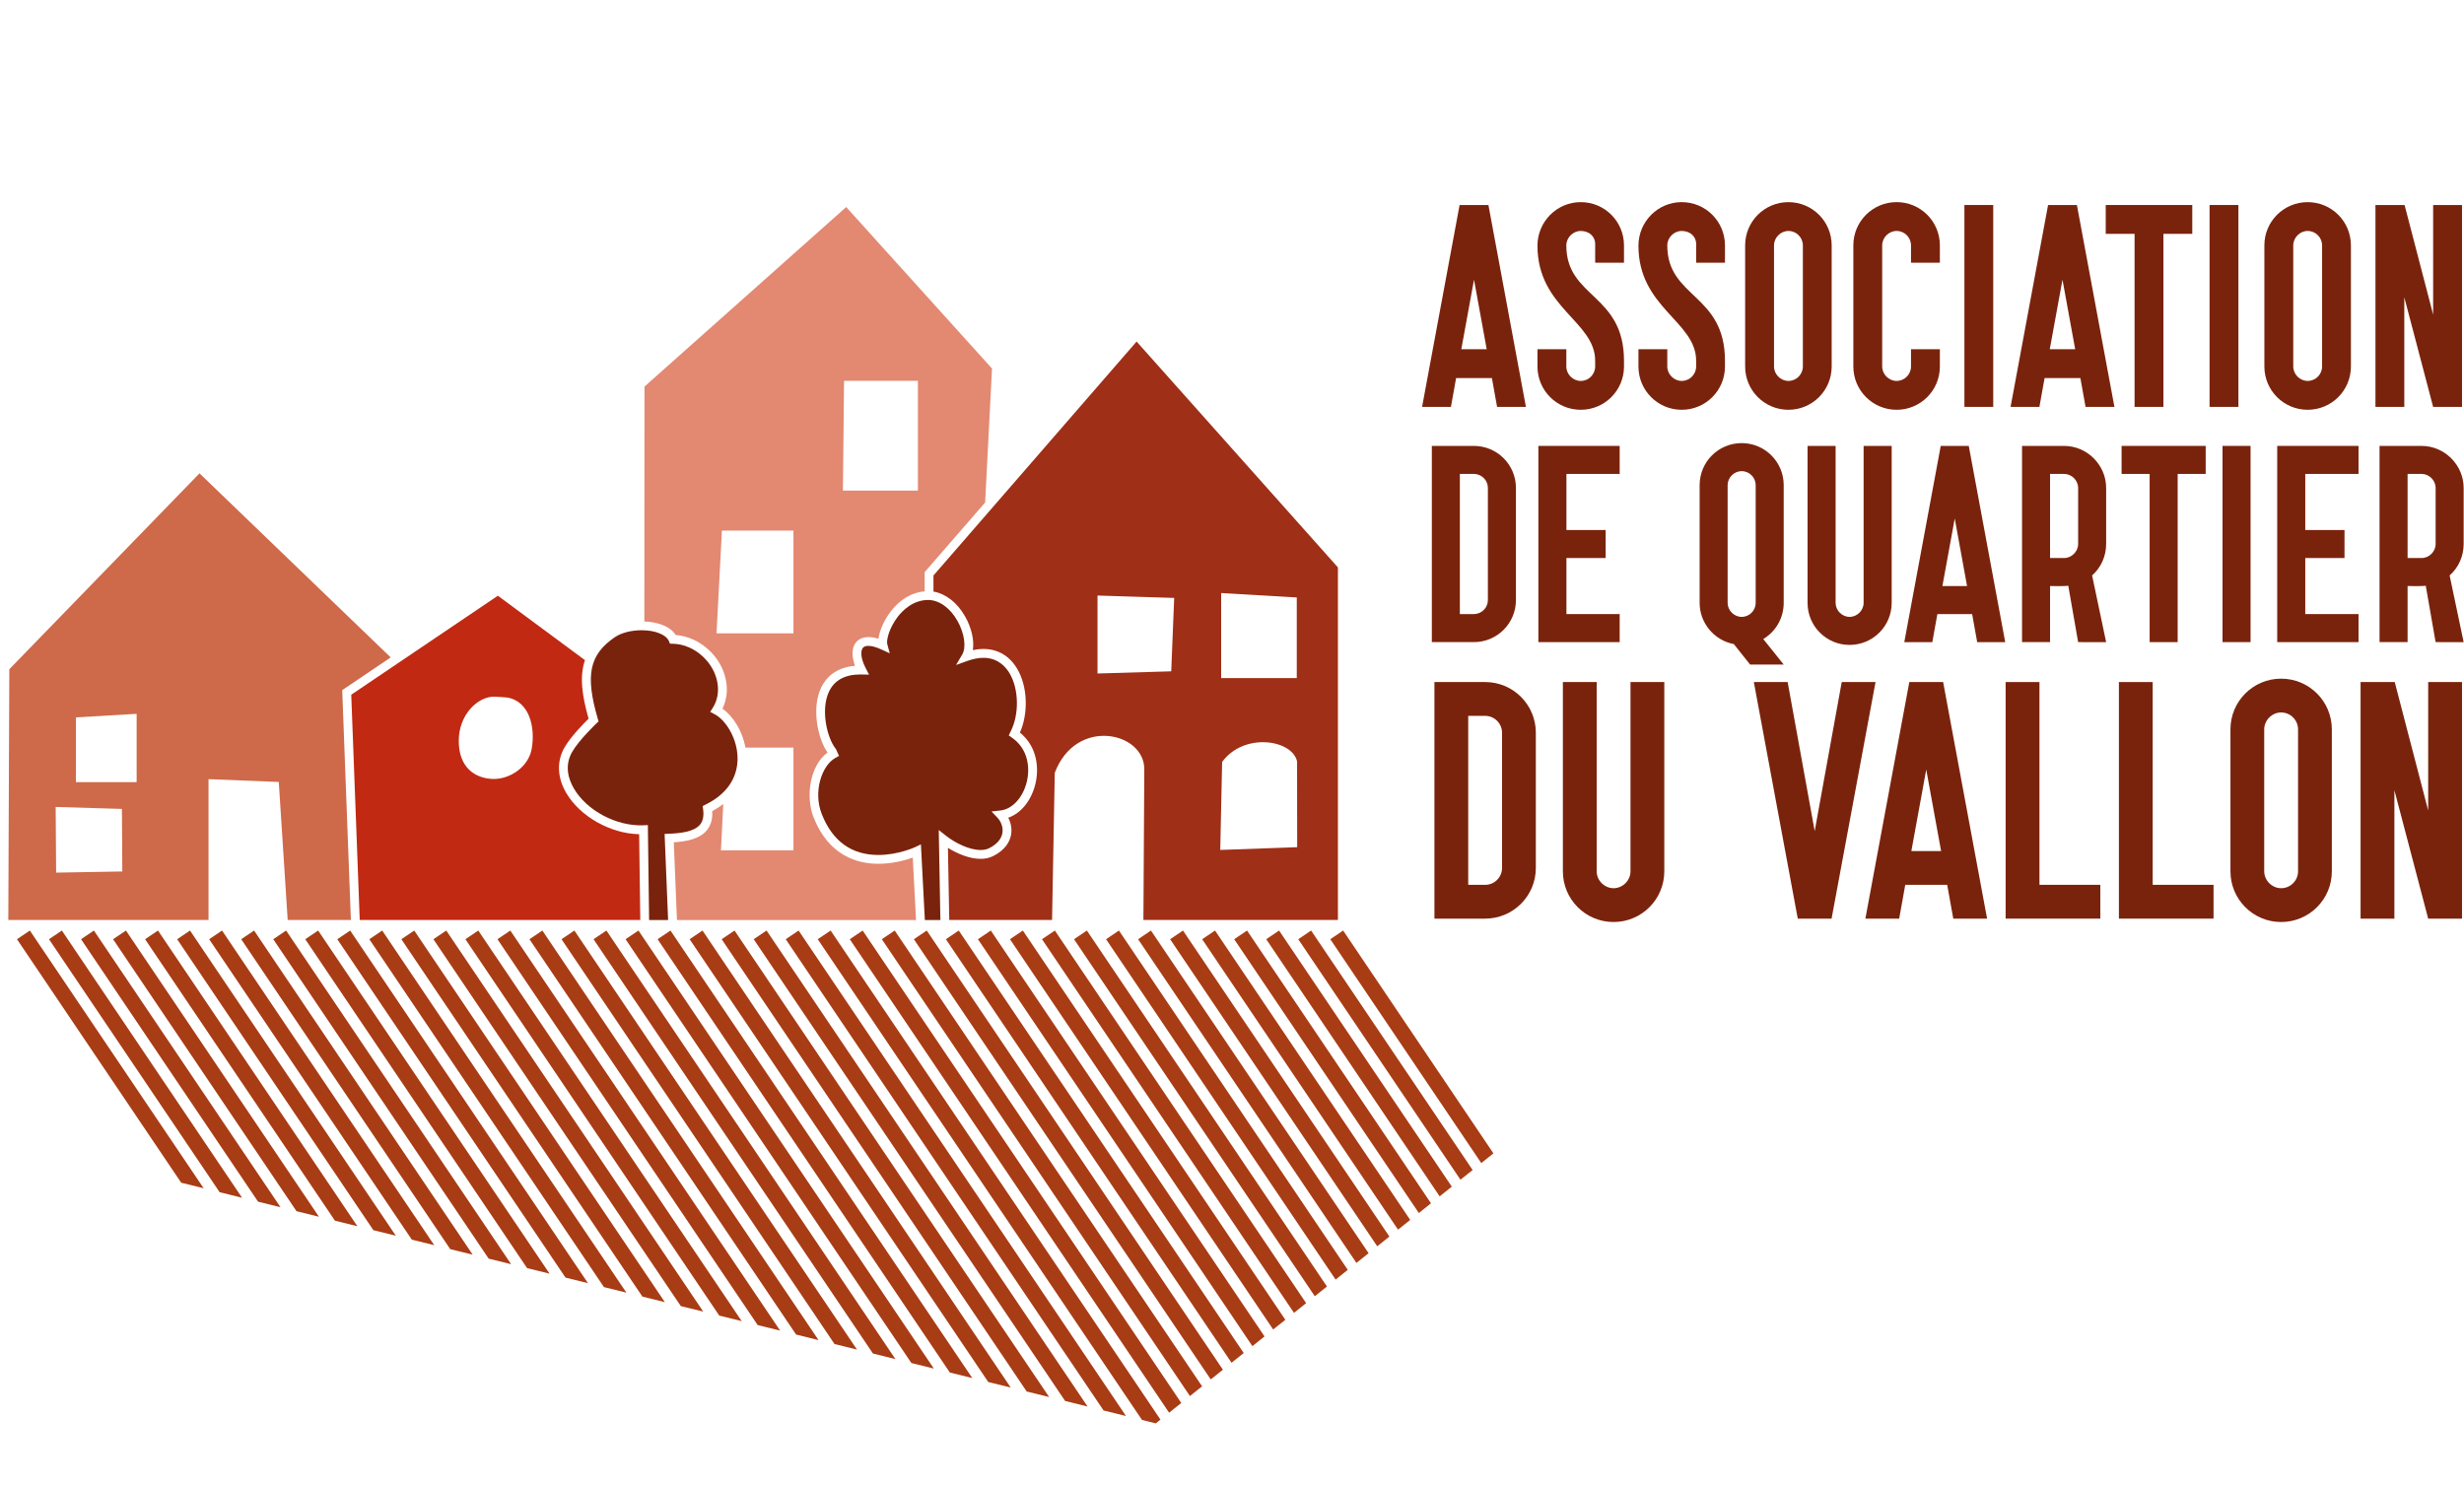 <?xml version="1.0" encoding="utf-8"?>
<!-- Generator: Adobe Illustrator 21.1.0, SVG Export Plug-In . SVG Version: 6.00 Build 0)  -->
<svg version="1.1" xmlns="http://www.w3.org/2000/svg" xmlns:xlink="http://www.w3.org/1999/xlink" x="0px" y="0px"
	 viewBox="0 0 286.953 172.953" enable-background="new 0 0 286.953 172.953" xml:space="preserve">
<g id="texte">
	<g>
		<path fill="#7A230C" d="M174.348,47.396l-0.604-3.359h-4.168l-0.604,3.359h-3.359l4.369-23.516h3.357l4.367,23.516H174.348z
			 M171.661,32.579l-1.479,8.097h2.957L171.661,32.579z"/>
		<path fill="#7A230C" d="M184.092,47.733c-2.79,0-5.041-2.254-5.041-5.042v-2.014h3.36v2.014c0,0.906,0.772,1.68,1.681,1.68
			c0.941,0,1.678-0.774,1.678-1.68v-0.67c0-4.605-6.719-6.147-6.719-13.406c0-2.788,2.251-5.071,5.041-5.071
			c2.788,0,5.036,2.25,5.036,5.041V30.6h-3.358v-2.185c0-0.908-0.735-1.513-1.678-1.513c-0.906,0-1.681,0.771-1.681,1.683
			c0,6.147,6.717,5.607,6.717,13.437v0.67C189.128,45.479,186.88,47.733,184.092,47.733"/>
		<path fill="#7A230C" d="M195.848,47.733c-2.787,0-5.037-2.254-5.037-5.042v-2.014h3.358v2.014c0,0.906,0.772,1.68,1.679,1.68
			c0.94,0,1.682-0.774,1.682-1.68v-0.67c0-4.605-6.719-6.147-6.719-13.406c0-2.788,2.25-5.071,5.037-5.071
			c2.791,0,5.039,2.25,5.039,5.041V30.6h-3.357v-2.185c0-0.908-0.74-1.513-1.682-1.513c-0.906,0-1.679,0.771-1.679,1.683
			c0,6.147,6.718,5.607,6.718,13.437v0.67C200.887,45.479,198.639,47.733,195.848,47.733"/>
		<path fill="#7A230C" d="M208.277,47.732c-2.789,0-5.041-2.252-5.041-5.041V28.583c0-2.789,2.252-5.038,5.041-5.038
			c2.789,0,5.037,2.25,5.037,5.038v14.108C213.314,45.479,211.066,47.732,208.277,47.732 M209.958,28.583
			c0-0.909-0.737-1.681-1.681-1.681c-0.907,0-1.678,0.772-1.678,1.681v14.108c0,0.906,0.771,1.68,1.678,1.68
			c0.941,0,1.681-0.774,1.681-1.68V28.583z"/>
		<path fill="#7A230C" d="M220.875,47.733c-2.788,0-5.038-2.254-5.038-5.042V28.584c0-2.79,2.25-5.041,5.038-5.041
			c2.792,0,5.039,2.25,5.039,5.041v2.015h-3.361v-2.015c0-0.912-0.736-1.683-1.678-1.683c-0.908,0-1.68,0.771-1.68,1.683v14.107
			c0,0.906,0.771,1.68,1.68,1.68c0.939,0,1.678-0.774,1.678-1.68v-2.014h3.361v2.014C225.914,45.479,223.667,47.733,220.875,47.733"
			/>
		<rect x="228.771" y="23.879" fill="#7A230C" width="3.357" height="23.516"/>
		<path fill="#7A230C" d="M242.881,47.396l-0.605-3.359h-4.166l-0.604,3.359h-3.358l4.367-23.516h3.358l4.368,23.516H242.881z
			 M240.193,32.579l-1.479,8.097h2.957L240.193,32.579z"/>
		<polygon fill="#7A230C" points="251.947,27.239 251.947,47.396 248.589,47.396 248.589,27.239 245.229,27.239 245.229,23.88 
			255.309,23.88 255.309,27.239 		"/>
		<rect x="257.322" y="23.879" fill="#7A230C" width="3.359" height="23.516"/>
		<path fill="#7A230C" d="M268.746,47.732c-2.79,0-5.041-2.252-5.041-5.041V28.583c0-2.789,2.251-5.038,5.041-5.038
			c2.789,0,5.038,2.25,5.038,5.038v14.108C273.784,45.479,271.535,47.732,268.746,47.732 M270.426,28.583
			c0-0.909-0.738-1.681-1.68-1.681c-0.907,0-1.678,0.772-1.678,1.681v14.108c0,0.906,0.77,1.68,1.678,1.68
			c0.941,0,1.68-0.774,1.68-1.68V28.583z"/>
		<polygon fill="#7A230C" points="283.359,47.396 280,34.627 280,47.396 276.641,47.396 276.641,23.879 280.033,23.879 
			283.359,36.643 283.359,23.879 286.721,23.879 286.721,47.396 		"/>
		<path fill="#7A230C" d="M171.645,74.795h-4.896V51.94h4.896c2.711,0,4.898,2.188,4.898,4.896v13.062
			C176.543,72.605,174.354,74.795,171.645,74.795 M173.277,56.836c0-0.883-0.719-1.632-1.633-1.632h-1.631v16.324h1.631
			c0.914,0,1.633-0.748,1.633-1.63V56.836z"/>
		<polygon fill="#7A230C" points="179.157,74.795 179.157,51.94 188.625,51.94 188.625,55.204 182.423,55.204 182.423,61.736 
			186.993,61.736 186.993,65 182.423,65 182.423,71.528 188.625,71.528 188.625,74.795 		"/>
		<path fill="#7A230C" d="M203.811,77.405l-1.895-2.384c-2.254-0.422-3.98-2.416-3.98-4.798V56.509c0-2.708,2.185-4.896,4.895-4.896
			c2.709,0,4.896,2.188,4.896,4.896v13.714c0,1.794-0.947,3.36-2.383,4.212l2.383,2.97H203.811z M204.464,56.509
			c0-0.879-0.722-1.63-1.634-1.63c-0.885,0-1.633,0.75-1.633,1.63v13.714c0,0.882,0.748,1.632,1.633,1.632
			c0.912,0,1.634-0.75,1.634-1.632V56.509z"/>
		<path fill="#7A230C" d="M215.4,75.121c-2.707,0-4.895-2.188-4.895-4.897V51.94h3.267v18.283c0,0.883,0.748,1.632,1.629,1.632
			c0.883,0,1.633-0.75,1.633-1.632V51.94h3.268v18.283C220.301,72.933,218.109,75.121,215.4,75.121"/>
		<path fill="#7A230C" d="M230.26,74.796l-0.589-3.268h-4.048l-0.589,3.268h-3.263l4.244-22.856h3.264l4.244,22.856H230.26z
			 M227.646,60.395l-1.438,7.87h2.873L227.646,60.395z"/>
		<path fill="#7A230C" d="M242.016,74.795l-1.142-6.531l0.03-0.032c-0.719,0.063-1.438,0.032-2.157,0.032v6.531h-3.263V51.94h4.896
			c2.678,0,4.898,2.22,4.898,4.896v6.531c0,1.404-0.59,2.744-1.635,3.661l1.635,7.768L242.016,74.795L242.016,74.795z
			 M242.016,56.836c0-0.883-0.752-1.632-1.634-1.632h-1.635V65h1.635c0.882,0,1.634-0.753,1.634-1.633V56.836z"/>
		<polygon fill="#7A230C" points="253.607,55.204 253.607,74.795 250.343,74.795 250.343,55.204 247.077,55.204 247.077,51.94 
			256.872,51.94 256.872,55.204 		"/>
		<rect x="258.831" y="51.94" fill="#7A230C" width="3.267" height="22.855"/>
		<polygon fill="#7A230C" points="265.2,74.795 265.2,51.94 274.67,51.94 274.67,55.204 268.467,55.204 268.467,61.736 
			273.037,61.736 273.037,65 268.467,65 268.467,71.528 274.67,71.528 274.67,74.795 		"/>
		<path fill="#7A230C" d="M283.648,74.795l-1.143-6.531l0.033-0.032c-0.717,0.063-1.438,0.032-2.155,0.032v6.531h-3.266V51.94h4.899
			c2.678,0,4.896,2.22,4.896,4.896v6.531c0,1.404-0.586,2.744-1.632,3.661l1.632,7.768L283.648,74.795L283.648,74.795z
			 M283.648,56.836c0-0.883-0.75-1.632-1.629-1.632h-1.636V65h1.636c0.879,0,1.629-0.753,1.629-1.633V56.836z"/>
		<path fill="#7A230C" d="M172.956,107.003h-5.905V79.445h5.905c3.265,0,5.905,2.639,5.905,5.906V101.1
			C178.861,104.364,176.221,107.003,172.956,107.003 M174.926,85.352c0-1.064-0.865-1.968-1.97-1.968h-1.97v19.685h1.97
			c1.105,0,1.97-0.905,1.97-1.967V85.352z"/>
		<path fill="#7A230C" d="M187.914,107.398c-3.266,0-5.904-2.639-5.904-5.904V79.446h3.936v22.048c0,1.061,0.906,1.966,1.97,1.966
			c1.064,0,1.969-0.905,1.969-1.966V79.446h3.937v22.048C193.818,104.761,191.182,107.398,187.914,107.398"/>
		<polygon fill="#7A230C" points="213.303,107.003 209.365,107.003 204.248,79.446 208.186,79.446 211.336,96.809 214.484,79.446 
			218.422,79.446 		"/>
		<path fill="#7A230C" d="M227.475,107.003l-0.709-3.938h-4.882l-0.709,3.938h-3.936l5.117-27.557h3.938l5.118,27.557H227.475z
			 M224.326,89.641l-1.733,9.49h3.464L224.326,89.641z"/>
		<polygon fill="#7A230C" points="233.573,107.003 233.573,79.446 237.512,79.446 237.512,103.066 244.6,103.066 244.6,107.003 		
			"/>
		<polygon fill="#7A230C" points="246.764,107.003 246.764,79.446 250.699,79.446 250.699,103.066 257.785,103.066 257.785,107.003 
					"/>
		<path fill="#7A230C" d="M265.656,107.398c-3.266,0-5.902-2.639-5.902-5.904V84.956c0-3.265,2.637-5.905,5.902-5.905
			c3.268,0,5.906,2.641,5.906,5.905v16.538C271.562,104.761,268.924,107.398,265.656,107.398 M267.627,84.956
			c0-1.061-0.867-1.968-1.971-1.968c-1.061,0-1.969,0.907-1.969,1.968v16.538c0,1.061,0.908,1.966,1.969,1.966
			c1.103,0,1.971-0.905,1.971-1.966V84.956z"/>
		<polygon fill="#7A230C" points="282.782,107.003 278.846,92.042 278.846,107.003 274.909,107.003 274.909,79.446 278.886,79.446 
			282.782,94.407 282.782,79.446 286.721,79.446 286.721,107.003 		"/>
	</g>
</g>
<g id="ombre">
	<polygon fill="#A83C15" points="117.705,161.623 81.812,108.391 80.314,109.402 115.09,160.979 	"/>
	<polygon fill="#A83C15" points="149.687,153.729 119.118,108.391 117.619,109.402 148.271,154.861 	"/>
	<polygon fill="#A83C15" points="144.841,157.605 111.655,108.391 110.157,109.402 143.424,158.736 	"/>
	<polygon fill="#A83C15" points="137.57,163.42 100.463,108.391 98.965,109.402 136.153,164.555 	"/>
	<polygon fill="#A83C15" points="147.264,155.668 115.387,108.391 113.889,109.402 145.85,156.799 	"/>
	<polygon fill="#A83C15" points="142.417,159.545 107.926,108.391 106.428,109.402 141.001,160.678 	"/>
	<polygon fill="#A83C15" points="122.18,162.729 85.542,108.391 84.044,109.402 119.566,162.083 	"/>
	<polygon fill="#A83C15" points="134.6,165.796 135.146,165.361 96.733,108.391 95.234,109.402 132.994,165.398 	"/>
	<polygon fill="#A83C15" points="126.656,163.834 89.272,108.391 87.774,109.402 124.042,163.187 	"/>
	<polygon fill="#A83C15" points="131.131,164.939 93.004,108.391 91.505,109.402 128.518,164.293 	"/>
	<polygon fill="#A83C15" points="139.993,161.482 104.195,108.391 102.697,109.402 138.577,162.615 	"/>
	<polygon fill="#A83C15" points="166.65,140.161 145.229,108.391 143.732,109.402 165.236,141.294 	"/>
	<polygon fill="#A83C15" points="169.074,138.223 148.959,108.391 147.462,109.402 167.66,139.354 	"/>
	<polygon fill="#A83C15" points="164.229,142.098 141.499,108.391 140.002,109.402 162.812,143.23 	"/>
	<polygon fill="#A83C15" points="173.922,134.346 156.421,108.391 154.924,109.402 172.507,135.479 	"/>
	<polygon fill="#A83C15" points="171.5,136.286 152.689,108.391 151.193,109.402 170.083,137.416 	"/>
	<polygon fill="#A83C15" points="154.533,149.854 126.576,108.391 125.079,109.402 153.117,150.984 	"/>
	<polygon fill="#A83C15" points="152.109,151.791 122.847,108.391 121.349,109.402 150.695,152.925 	"/>
	<polygon fill="#A83C15" points="156.957,147.915 130.309,108.391 128.81,109.402 155.542,149.046 	"/>
	<polygon fill="#A83C15" points="161.805,144.037 137.769,108.391 136.271,109.402 160.391,145.169 	"/>
	<polygon fill="#A83C15" points="159.383,145.975 134.038,108.391 132.542,109.402 157.967,147.109 	"/>
	<polygon fill="#A83C15" points="99.804,157.201 66.891,108.391 65.393,109.402 97.188,156.557 	"/>
	<polygon fill="#A83C15" points="64,148.357 37.049,108.391 35.55,109.402 61.384,147.713 	"/>
	<polygon fill="#A83C15" points="50.572,145.042 25.858,108.391 24.359,109.402 47.958,144.396 	"/>
	<polygon fill="#A83C15" points="41.619,142.832 18.398,108.391 16.898,109.402 39.006,142.187 	"/>
	<polygon fill="#A83C15" points="55.049,146.146 29.589,108.391 28.091,109.402 52.435,145.503 	"/>
	<polygon fill="#A83C15" points="59.524,147.254 33.319,108.391 31.823,109.402 56.909,146.609 	"/>
	<polygon fill="#A83C15" points="46.095,143.937 22.128,108.391 20.63,109.402 43.481,143.292 	"/>
	<polygon fill="#A83C15" points="23.716,138.41 3.476,108.391 1.978,109.402 21.102,137.764 	"/>
	<polygon fill="#A83C15" points="28.191,139.516 7.205,108.391 5.706,109.402 25.577,138.87 	"/>
	<polygon fill="#A83C15" points="37.144,141.729 14.668,108.391 13.169,109.402 34.529,141.08 	"/>
	<polygon fill="#A83C15" points="32.668,140.62 10.936,108.391 9.438,109.402 30.052,139.973 	"/>
	<polygon fill="#A83C15" points="113.229,160.518 78.082,108.391 76.584,109.402 110.615,159.872 	"/>
	<polygon fill="#A83C15" points="95.327,156.098 63.162,108.391 61.663,109.402 92.712,155.45 	"/>
	<polygon fill="#A83C15" points="90.852,154.991 59.431,108.391 57.933,109.402 88.237,154.346 	"/>
	<polygon fill="#A83C15" points="104.278,158.309 70.622,108.391 69.123,109.402 101.664,157.662 	"/>
	<polygon fill="#A83C15" points="108.753,159.413 74.353,108.391 72.853,109.402 106.138,158.768 	"/>
	<polygon fill="#A83C15" points="81.9,152.779 51.971,108.391 50.473,109.402 79.286,152.136 	"/>
	<polygon fill="#A83C15" points="72.949,150.57 44.51,108.391 43.011,109.402 70.334,149.924 	"/>
	<polygon fill="#A83C15" points="77.426,151.674 48.24,108.391 46.742,109.402 74.811,151.029 	"/>
	<polygon fill="#A83C15" points="86.377,153.887 55.699,108.391 54.202,109.402 83.762,153.241 	"/>
	<polygon fill="#A83C15" points="68.473,149.463 40.78,108.391 39.282,109.402 65.859,148.818 	"/>
</g>
<g id="maison">
	<path fill="#E38871" d="M78.688,73.966c1.428,0.112,2.806,0.742,3.911,1.789c1.985,1.884,2.59,4.658,1.538,6.789
		c1.195,0.845,2.322,2.555,2.675,4.539h5.591v11.968H83.96l0.269-5.396c-0.393,0.299-0.82,0.576-1.287,0.83
		c0.06,0.91-0.154,1.662-0.635,2.238c-0.85,1.016-2.368,1.295-3.838,1.392l0.368,9.05h27.841l-0.379-7.272
		c-0.832,0.297-2.322,0.724-4,0.724c-2.469,0-5.782-0.938-7.549-5.401c-0.96-2.438-0.443-6.025,1.62-7.562
		c-1.101-1.557-1.914-5.149-0.731-7.582c0.518-1.068,1.618-2.327,3.937-2.516c-0.383-1.028-0.392-1.938-0.013-2.557
		c0.47-0.772,1.466-1.004,2.743-0.59c0.12-0.953,0.646-2.173,1.419-3.179c1.077-1.409,2.47-2.226,3.957-2.352v-1.845v-0.386
		l0.25-0.292l6.795-7.824l0.799-15.602L98.547,24.117l-23.489,20.91l-0.019,27.362C76.447,72.444,78.01,72.881,78.688,73.966
		 M98.298,44.357h8.6v12.786h-8.734L98.298,44.357z M84.073,61.802h8.33v11.97h-8.957L84.073,61.802z"/>
	<path fill="#CE694A" d="M24.285,107.163V90.756l8.18,0.329l1.038,16.078h7.36L39.876,80.96l-0.02-0.575l0.473-0.316l5.17-3.493
		l-22.265-21.44L1.085,77.953l-0.117,29.21H24.285z M8.845,83.563l7.068-0.415v7.956H8.845V83.563z M6.484,93.996l7.715,0.227
		l0.045,7.286l-7.708,0.136L6.484,93.996z"/>
	<path fill="#C12913" d="M41.895,107.163h32.671l-0.133-9.994c-3.345-0.062-6.897-2.069-8.497-4.817
		c-1.042-1.791-1.117-3.66-0.209-5.262c0.715-1.257,2.24-2.808,2.819-3.378c-0.771-2.708-1.072-4.925-0.423-6.816l-10.142-7.505
		L40.906,80.922L41.895,107.163z M57.52,81.149c0.141,0,1.396,0.077,1.534,0.099c2.621,0.422,3.309,3.511,2.867,5.975
		c-0.384,2.146-2.534,3.512-4.401,3.512c-0.279,0-0.552-0.024-0.817-0.07c-2.017-0.362-3.262-1.828-3.276-4.334
		C53.408,83.246,55.64,81.149,57.52,81.149"/>
	<path fill="#9F2F17" d="M132.366,39.784L108.71,67.033v1.875c1.429,0.246,2.765,1.284,3.676,2.882
		c0.768,1.345,1.086,2.801,0.91,3.939c2.209-0.477,4.031,0.293,5.141,2.135c1.232,2.039,1.358,5.169,0.341,7.467
		c2.022,1.639,2.26,4.161,1.786,6.048c-0.486,1.92-1.679,3.357-3.144,3.87c0.32,0.604,0.445,1.311,0.327,1.977
		c-0.127,0.724-0.596,1.748-2.104,2.5c-0.417,0.209-0.901,0.314-1.445,0.314c-1.303,0-2.72-0.605-3.803-1.278l0.153,8.401h11.973
		l0.315-17.14c2.455-6.524,10.41-4.788,10.427-0.447l-0.103,17.587h22.652v-41.07L132.366,39.784z M142.214,69.077l8.806,0.514
		v9.391h-8.806V69.077L142.214,69.077z M136.4,78.196l-8.586,0.254v-9.08l8.93,0.277L136.4,78.196z M142.108,99.002l0.219-10.25
		c2.548-3.481,8.175-2.601,8.728-0.062l0.012,9.992L142.108,99.002z"/>
</g>
<g id="arbres">
	<path fill="#7A230C" d="M69.709,84.027l-0.229,0.217c-0.021,0.019-2.06,1.953-2.856,3.355c-0.924,1.625-0.4,3.197,0.202,4.233
		c1.506,2.586,4.943,4.424,8.094,4.299l0.529-0.022l0.145,11.055h2.213l-0.409-10.027l0.515-0.022
		c1.311-0.054,2.906-0.22,3.603-1.052c0.354-0.427,0.475-1.017,0.366-1.806l-0.051-0.366l0.332-0.166
		c3.063-1.51,3.719-3.729,3.732-5.326c0.018-2.358-1.38-4.546-2.686-5.214l-0.503-0.262l0.306-0.474
		c1.124-1.762,0.651-4.261-1.124-5.942c-0.997-0.948-2.252-1.492-3.532-1.524l-0.329-0.008l-0.13-0.304
		c-0.324-0.752-1.598-1.26-3.173-1.26c-1.207,0-2.368,0.301-3.108,0.801c-2.982,2.03-3.485,4.429-1.995,9.519L69.709,84.027z"/>
	<path fill="#7A230C" d="M109.327,96.682l0.854,0.676c1.043,0.82,2.687,1.651,4.018,1.651c0.38,0,0.711-0.067,0.983-0.204
		c0.893-0.443,1.427-1.054,1.553-1.759c0.131-0.741-0.216-1.417-0.55-1.772l-0.715-0.754l1.03-0.112
		c1.375-0.149,2.605-1.468,3.065-3.282c0.418-1.654,0.187-3.889-1.712-5.199l-0.375-0.262l0.195-0.414
		c1.049-1.996,1-5.007-0.118-6.856c-0.488-0.808-1.41-1.771-3.023-1.771c-0.571,0-1.196,0.121-1.854,0.352l-1.337,0.481l0.72-1.223
		c0.493-0.839,0.255-2.491-0.567-3.932c-0.86-1.511-2.135-2.413-3.404-2.417c-1.772,0-2.983,1.235-3.549,1.97
		c-0.983,1.285-1.338,2.696-1.208,3.182l0.285,1.061l-0.997-0.458c-0.581-0.265-1.096-0.409-1.49-0.409
		c-0.506,0-0.645,0.228-0.692,0.304c-0.209,0.345-0.221,1.121,0.372,2.277l0.397,0.769l-1.017-0.018
		c-1.776,0-2.995,0.658-3.628,1.957c-1.033,2.131-0.245,5.416,0.733,6.657c0.098,0.127,0.148,0.26,0.183,0.356
		c0.006,0.026,0.017,0.049,0.027,0.075l0.209,0.438l-0.425,0.234c-1.584,0.875-2.62,3.932-1.584,6.556
		c1.246,3.153,3.465,4.752,6.59,4.752c2.304,0,4.236-0.896,4.254-0.901l0.697-0.334l0.46,8.813h1.808L109.327,96.682z"/>
</g>
</svg>
